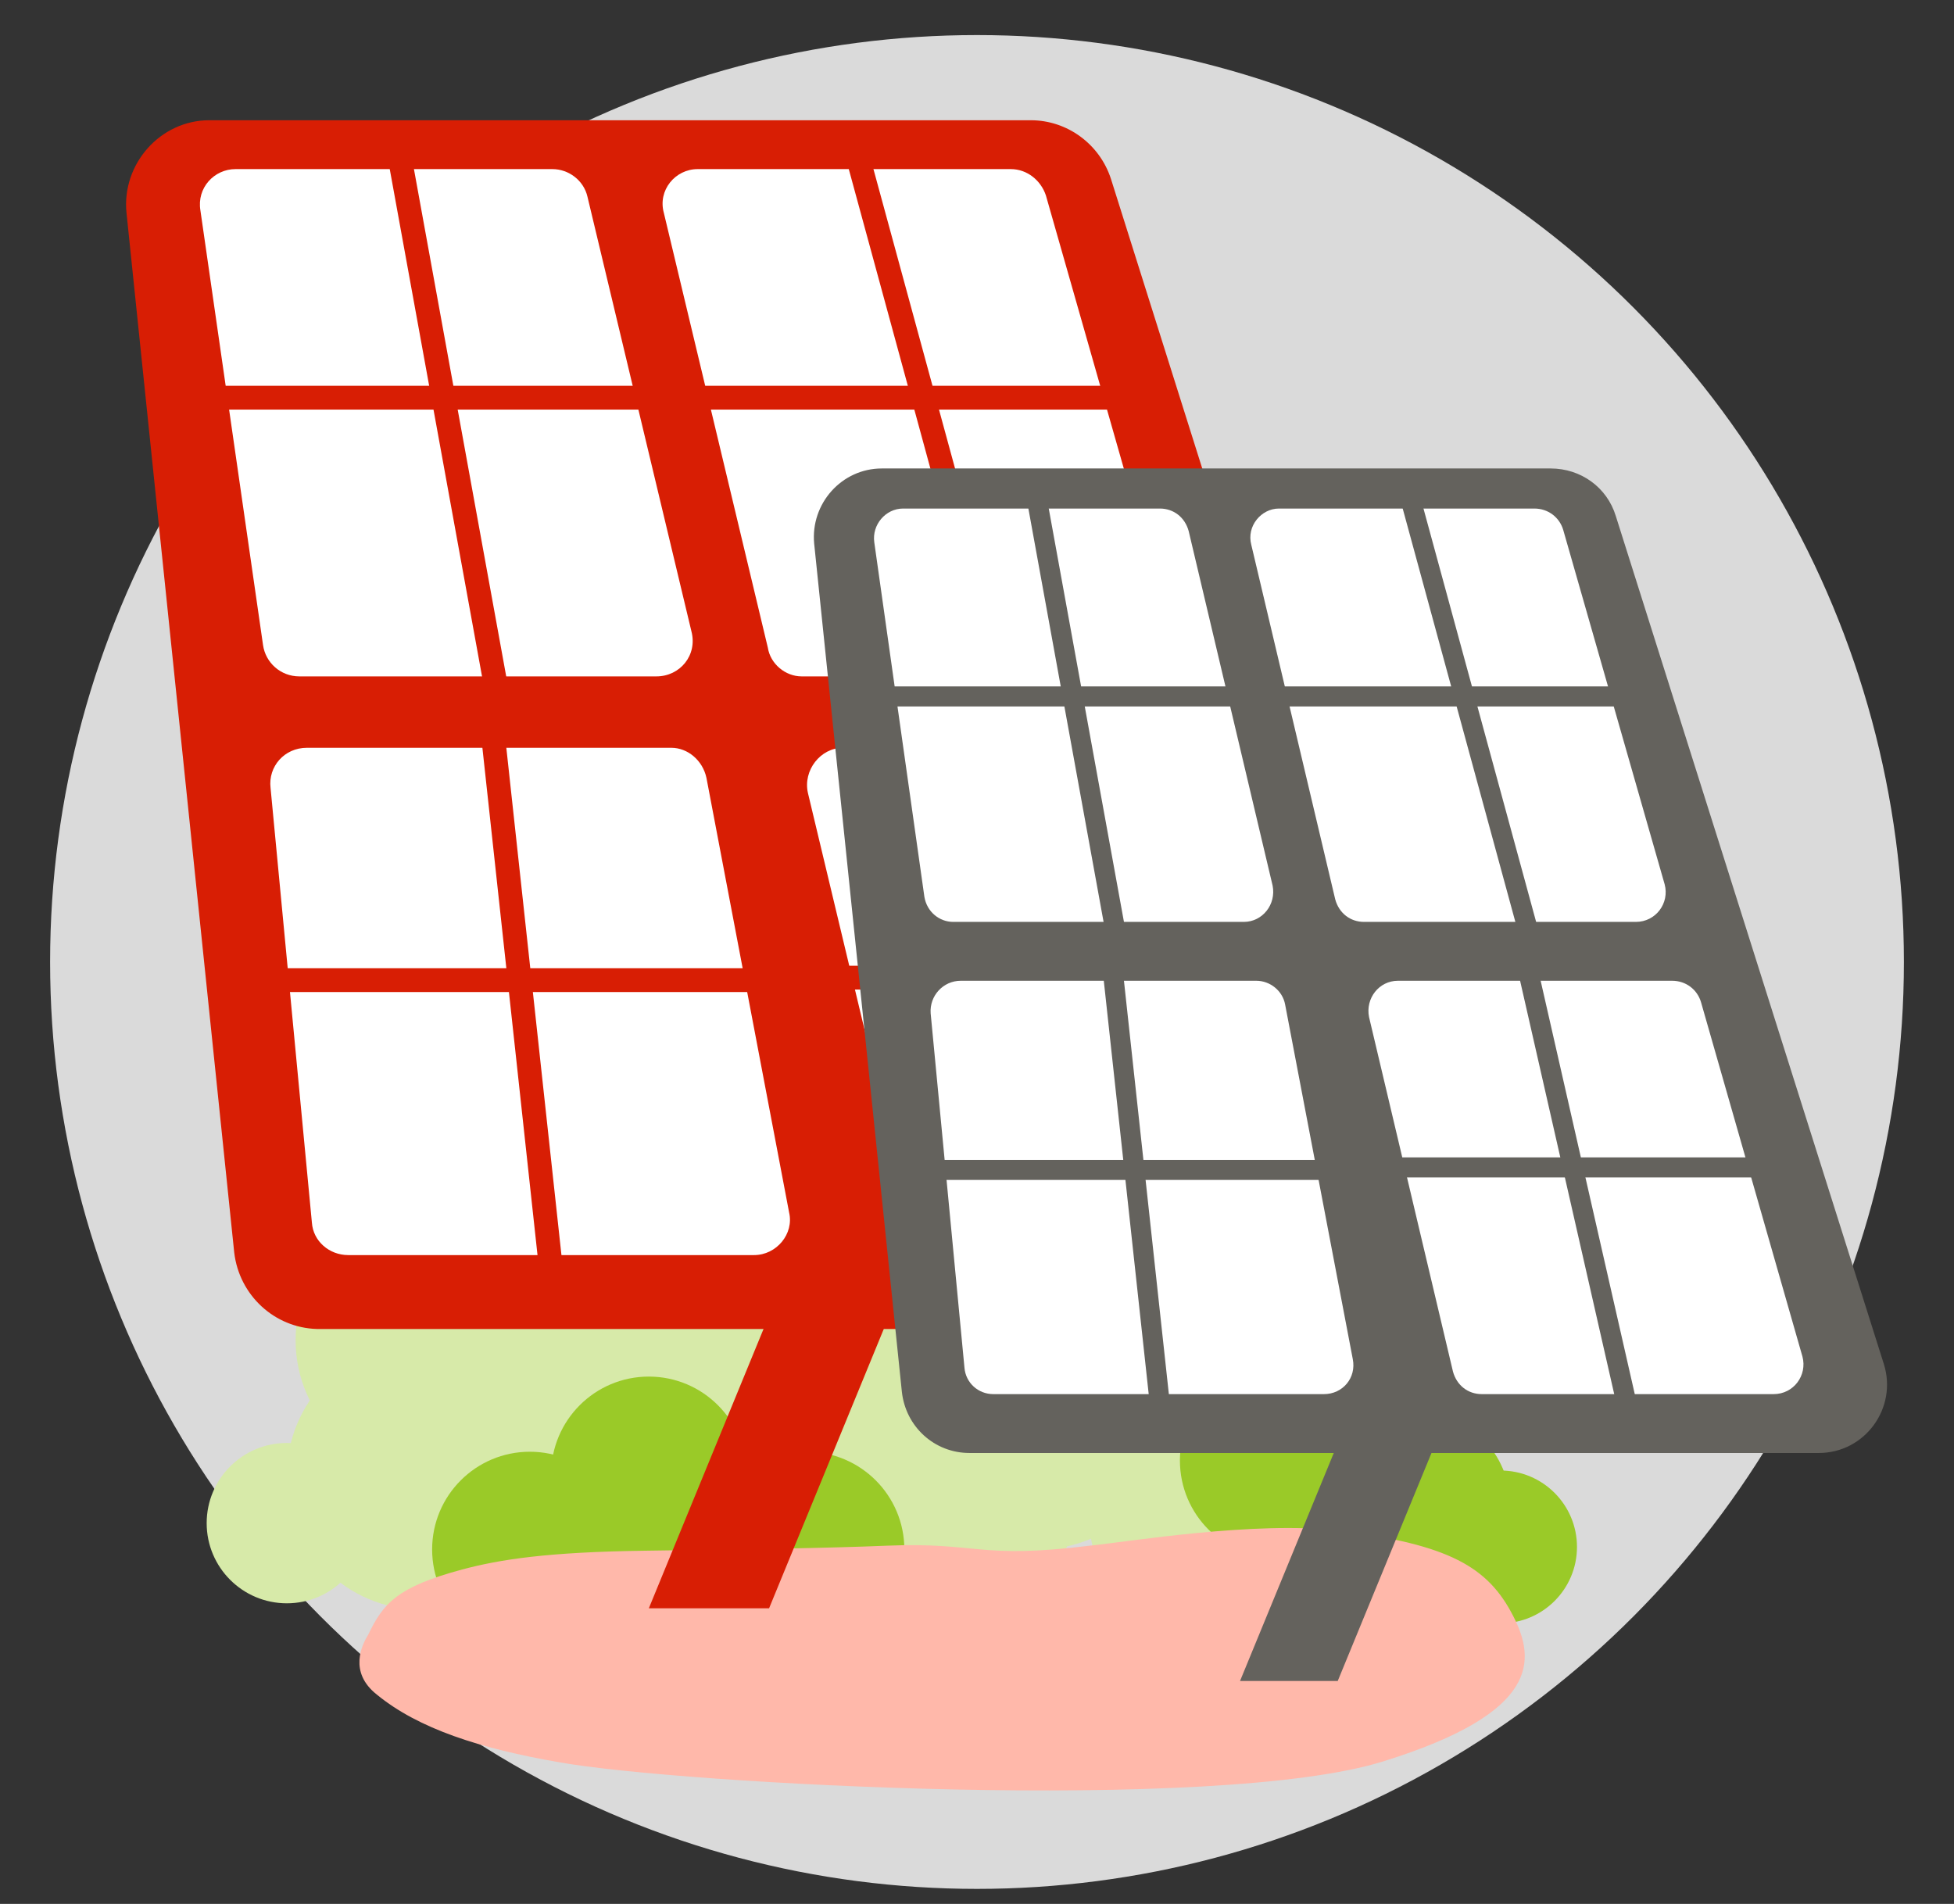<?xml version="1.0" encoding="utf-8"?>
<!-- Generator: Adobe Illustrator 27.0.1, SVG Export Plug-In . SVG Version: 6.00 Build 0)  -->
<svg version="1.1" id="Layer_1" xmlns="http://www.w3.org/2000/svg" xmlns:xlink="http://www.w3.org/1999/xlink" x="0px" y="0px"
	 width="156px" height="152px" viewBox="0 0 156 152" style="enable-background:new 0 0 156 152;" xml:space="preserve">
<rect x="0" y="0" width="156" height="152" fill="#333333" stroke="none"/>
<style type="text/css">
	.st0{fill-rule:evenodd;clip-rule:evenodd;fill:#DADADA;}
	.st1{fill:#D7EAA9;}
	.st2{fill:#9ACA28;}
	.st3{fill:#D81E04;}
	.st4{fill:#FFFFFF;}
	.st5{fill:#FFB8AA;}
	.st6{fill:#64625D;}
</style>
<g>
	<circle class="st0" cx="78" cy="76.8" r="74"/>
</g>
<circle class="st1" cx="94.5" cy="121.6" r="7.5"/>
<circle class="st1" cx="82.9" cy="113" r="10.7"/>
<circle class="st1" cx="76.2" cy="107.1" r="10.7"/>
<circle class="st1" cx="58.8" cy="115.2" r="10.7"/>
<circle class="st1" cx="47" cy="116" r="10.7"/>
<circle class="st1" cx="47" cy="110.9" r="10.7"/>
<circle class="st1" cx="34.3" cy="107" r="10.7"/>
<circle class="st1" cx="33.6" cy="117.8" r="10.7"/>
<circle class="st1" cx="22.9" cy="121.6" r="6.4"/>
<circle class="st1" cx="75.2" cy="119.6" r="10.7"/>
<circle class="st2" cx="54.9" cy="128.1" r="7.8"/>
<circle class="st2" cx="42.3" cy="123.7" r="7.8"/>
<circle class="st2" cx="51.8" cy="117.7" r="7.8"/>
<circle class="st2" cx="64.4" cy="123.7" r="7.8"/>
<circle class="st2" cx="112.8" cy="120.3" r="7.8"/>
<circle class="st2" cx="102" cy="116.6" r="7.8"/>
<circle class="st2" cx="119.8" cy="123.5" r="6.1"/>
<g>
	<path class="st3" d="M18.7,100L10.1,17c-0.4-3.9,2.7-7.4,6.6-7.4h65.6c2.9,0,5.5,1.9,6.4,4.7l26.2,83.1c1.4,4.3-1.8,8.7-6.4,8.7
		H25.3C21.9,106,19.1,103.4,18.7,100z"/>
	<path class="st4" d="M16,16.8l5,34.7c0.2,1.4,1.4,2.5,2.9,2.5h28.5c1.9,0,3.3-1.7,2.8-3.6l-8.3-34.7c-0.3-1.3-1.5-2.2-2.8-2.2H18.8
		C17.1,13.5,15.7,15,16,16.8z"/>
	<path class="st4" d="M53,17l8.3,34.7C61.5,53,62.7,54,64,54h26.6c1.9,0,3.3-1.8,2.8-3.7l-9.9-34.7c-0.4-1.2-1.5-2.1-2.8-2.1h-25
		C53.9,13.5,52.5,15.2,53,17z"/>
	<path class="st4" d="M21.6,62.9l3.3,34.7c0.1,1.5,1.4,2.6,2.9,2.6h32.4c1.8,0,3.2-1.7,2.8-3.4l-6.6-34.7c-0.3-1.4-1.5-2.4-2.8-2.4
		H24.5C22.7,59.7,21.4,61.2,21.6,62.9z"/>
	<path class="st4" d="M64.5,63.3L72.8,98c0.3,1.3,1.5,2.2,2.8,2.2h28.6c1.9,0,3.3-1.8,2.8-3.7L97,61.8c-0.4-1.2-1.5-2.1-2.8-2.1
		H67.3C65.5,59.7,64.1,61.5,64.5,63.3z"/>
	<rect x="40.7" y="57.7" transform="matrix(0.994 -0.108 0.108 0.994 -8.37 4.946)" class="st3" width="1.9" height="44.6"/>
	<rect x="19.3" y="77.3" class="st3" width="42.4" height="1.9"/>
	
		<rect x="83.9" y="58.2" transform="matrix(0.975 -0.222 0.222 0.975 -15.614 20.798)" class="st3" width="1.9" height="43.5"/>
	<rect x="66.6" y="77.1" class="st3" width="36.6" height="1.9"/>
	<rect x="73.3" y="11.7" transform="matrix(0.965 -0.263 0.263 0.965 -6.254 20.732)" class="st3" width="1.9" height="44"/>
	<rect x="16.4" y="30.8" class="st3" width="73.2" height="1.9"/>
	<rect x="34.8" y="12.2" transform="matrix(0.984 -0.179 0.179 0.984 -5.455 6.934)" class="st3" width="1.9" height="43.1"/>
</g>
<path class="st5" d="M29.4,130.5c1.2-2.5,2.3-3.8,7.5-5.2c3-0.8,6.8-1.4,14.7-1.5c7.3-0.1,14.5-0.2,19.2-0.4c7.3-0.3,7.3,1.1,16.2,0
	c3-0.3,13.2-2,19.9-1.2c8.8,1.1,11.9,2.9,13.9,6.8c1.8,3.5,2.2,7.7-10.3,11.6c-13.3,4.2-56.3,1.8-65.8,0.1
	c-6.4-1.1-11.3-2.7-14.6-5.4C27.8,133.5,28.9,131.3,29.4,130.5z"/>
<polygon class="st3" points="72.2,102.1 62.6,102.1 51.8,128.4 61.4,128.4 "/>
<g>
	<path class="st6" d="M72,111.1l-7-67.7c-0.3-3.2,2.2-6,5.4-6h53.4c2.4,0,4.5,1.5,5.2,3.8l21.4,67.7c1.1,3.5-1.5,7.1-5.2,7.1H77.4
		C74.6,116,72.3,113.9,72,111.1z"/>
	<path class="st4" d="M69.8,43.3l4,28.3c0.2,1.2,1.2,2,2.3,2h23.2c1.5,0,2.6-1.4,2.3-2.9l-6.7-28.3c-0.3-1.1-1.2-1.8-2.3-1.8H72.1
		C70.7,40.6,69.6,41.9,69.8,43.3z"/>
	<path class="st4" d="M99.9,43.5l6.7,28.3c0.3,1.1,1.2,1.8,2.3,1.8h21.7c1.6,0,2.7-1.5,2.3-3l-8.1-28.3c-0.3-1-1.2-1.7-2.3-1.7
		h-20.4C100.7,40.6,99.5,42,99.9,43.5z"/>
	<path class="st4" d="M74.3,80.9l2.7,28.3c0.1,1.2,1.1,2.1,2.3,2.1h26.4c1.5,0,2.6-1.3,2.3-2.8l-5.4-28.3c-0.2-1.1-1.2-1.9-2.3-1.9
		H76.7C75.3,78.3,74.2,79.5,74.3,80.9z"/>
	<path class="st4" d="M109.3,81.2l6.7,28.3c0.3,1.1,1.2,1.8,2.3,1.8h23.3c1.6,0,2.7-1.5,2.3-3L135.8,80c-0.3-1-1.2-1.7-2.3-1.7
		h-21.9C110.1,78.3,109,79.7,109.3,81.2z"/>
	
		<rect x="89.9" y="76.6" transform="matrix(0.994 -0.108 0.108 0.994 -9.68 10.313)" class="st6" width="1.6" height="36.3"/>
	<rect x="72.5" y="92.6" class="st6" width="34.5" height="1.6"/>
	
		<rect x="125.1" y="77.1" transform="matrix(0.975 -0.222 0.222 0.975 -17.876 30.258)" class="st6" width="1.6" height="35.4"/>
	<rect x="111" y="92.4" class="st6" width="29.8" height="1.6"/>
	
		<rect x="116.5" y="39.2" transform="matrix(0.965 -0.263 0.263 0.965 -10.894 32.867)" class="st6" width="1.6" height="35.8"/>
	<rect x="70.2" y="54.8" class="st6" width="59.7" height="1.6"/>
	
		<rect x="85.1" y="39.6" transform="matrix(0.984 -0.179 0.179 0.984 -8.831 16.281)" class="st6" width="1.6" height="35.1"/>
</g>
<polygon class="st6" points="115.6,112.8 107.8,112.8 99,134.2 106.8,134.2 "/>
</svg>
